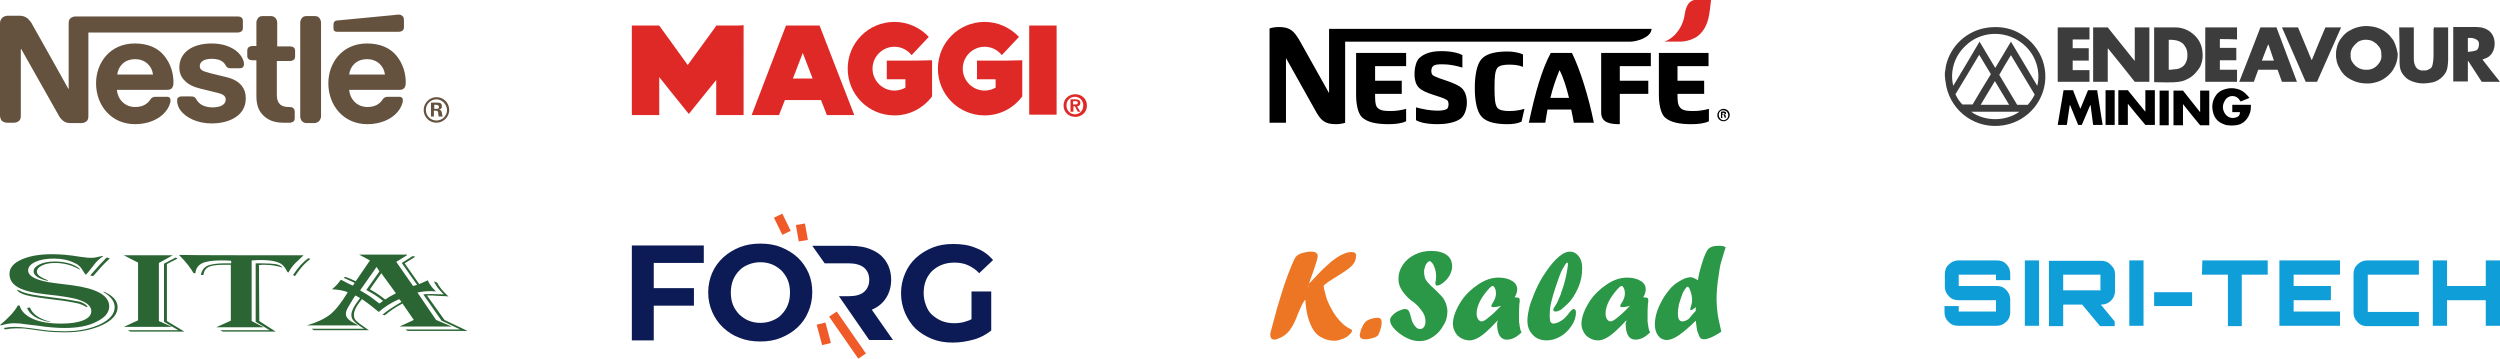 <svg xmlns="http://www.w3.org/2000/svg" xmlns:xlink="http://www.w3.org/1999/xlink" id="Layer_1" x="0px" y="0px" viewBox="0 0 684.5 98.2" style="enable-background:new 0 0 684.5 98.2;" xml:space="preserve"><style type="text/css">	.st0{fill:#DF2926;}	.st1{fill:#65523E;}	.st2{fill:#ED7624;}	.st3{fill:#2B9847;}	.st4{fill:#109ED9;}	.st5{fill:#0C1B55;}	.st6{fill:#F05A28;}	.st7{fill:#2B6534;}	.st8{fill:#3C3C3C;}</style><path id="Maggi_wordmark" class="st0" d="M292,28.9c0-1.4,1-2.4,2.3-2.4s2.3,1,2.3,2.4s-1,2.4-2.3,2.4C293.1,31.3,292,30.3,292,28.9 L292,28.9z M291.2,28.9c0,1.9,1.5,3.1,3.2,3.1s3.2-1.2,3.2-3.1c0-1.9-1.5-3.1-3.2-3.1C292.7,25.8,291.2,27,291.2,28.9L291.2,28.9z  M293.2,30.6h0.7v-1.5h0.4l0.8,1.5h0.7l-0.9-1.5c0.5,0,0.9-0.3,0.9-0.9c0-0.7-0.5-1-1.4-1h-1.3V30.6L293.2,30.6z M293.8,27.7h0.6 c0.3,0,0.7,0,0.7,0.4c0,0.4-0.3,0.5-0.7,0.5h-0.6V27.7L293.8,27.7z M201.8,7h-5.1h-0.6l-0.3,0.5l-7.5,10.3l-7.8-10.8h-5.6H173v24.5 h7.5V21.1l3.1,3.9l5,6.2l5-6.2l2.5-3.1v9.6h7.5V6.9L201.8,7L201.8,7z M289.3,31.4h-7.5V7h7.5V31.4L289.3,31.4z M222.7,7h-5.8h-1.7 l-9.4,24.5h7.5l1.6-4.1h9.9l1.6,4.1h7.5L224.4,7H222.7L222.7,7z M217.1,21.5l2.7-7l2.7,7L217.1,21.5L217.1,21.5z M275.2,16.6h-7.7 v5.1h5.1v2.3c-0.9,0.5-1.9,0.8-3,0.8c-3.3,0-6-2.7-6-6s2.7-6,6-6c1.9,0,3.6,0.9,4.7,2.3l4.7-5c-2.4-2.5-5.7-4.1-9.4-4.1 c-7.1,0-12.8,5.7-12.8,12.8s5.7,12.8,12.8,12.8c4.2,0,7.9-2,10.3-5.2v-4.8v-5.1L275.2,16.6L275.2,16.6z M250.5,16.6h-7.7v5.1h5.1 v2.3c-0.9,0.5-1.9,0.8-3,0.8c-3.3,0-6-2.7-6-6s2.7-6,6-6c1.9,0,3.6,0.9,4.7,2.3l4.7-5c-2.3-2.5-5.7-4.1-9.4-4.1 c-7.1,0-12.8,5.7-12.8,12.8s5.7,12.8,12.8,12.8c4.2,0,7.9-2,10.3-5.2v-4.8v-5.1L250.5,16.6L250.5,16.6z"></path><g id="Nescafe_logo_2_">	<path class="st0" d="M461.3,3.8c-0.3,2.1-1.1,4-2.7,5.7c-0.8,0.8-1.9,1.6-2.9,1.9h4.4c1.4,0,4-0.6,5.4-2.1c2.5-2.6,2.5-5.5,3-9.4  h-3.8C463.7,0,461.9,0,461.3,3.8"></path>	<path id="Nescafe_2_" d="M430.4,14.5h-5.8c-2.4,4.4-4.3,11-6,19.1h4.5c0.2-1.1,0.4-2.3,0.6-3.6h6.5c0.3,1.3,0.5,2.5,0.7,3.6h5.5  C435,26.6,432.6,18.9,430.4,14.5 M424.5,26.8c0.6-2.6,1.5-5.2,2.5-7.6c1.1,2.1,1.9,4.8,2.6,7.6H424.5z M446.5,11.4h-78.2v22.2  c-0.4,0.2-1.6,0.4-2.5,0.4c-3.1,0-4.2-1-5.8-4l-7.9-14.1v17.7h-4.5V7.8c0.4-0.2,1.6-0.4,2.5-0.4c3.1,0,4.2,1,5.9,4l7.9,14.1V7.9  h88.3C452.1,10.4,447.8,11.4,446.5,11.4 M463.6,30.4c1.4,0,2.9-0.2,4.3-0.6v3.4c-1.2,0.6-3,0.8-4.8,0.8c-3.3,0-5.8-0.5-7.3-1.9  c-1.1-1.1-1.6-3.5-1.6-6.2V14.5h13.6v3.6h-8.5v4h7.3v3.6h-7.3c0,1.5,0,2.8,0.6,3.6C460.5,30.2,461.7,30.4,463.6,30.4 M377,29.3  c0.6,0.9,1.8,1.1,3.7,1.1c1.4,0,2.9-0.2,4.3-0.6v3.4c-1.2,0.6-3,0.8-4.8,0.8c-3.3,0-5.8-0.5-7.3-1.9c-1.1-1.1-1.6-3.5-1.6-6.2V14.5  H385v3.6h-8.5v4h7.3v3.6h-7.3C376.5,27.3,376.5,28.6,377,29.3 M392.3,20.6c1.6,1.1,6.4,1.9,8.1,3.7c1.9,2,1.5,6.7-0.5,8.2  c-1.5,1.1-4.1,1.5-6.2,1.5c-3.1,0-5-0.5-6-1.1v-3.5c1.9,0.5,3.9,0.9,5.9,0.9c1.3,0,2.2-0.2,2.6-0.5c0.5-0.4,0.6-2,0-2.4  c-1.6-1.1-6.2-1.7-7.8-3.5c-1.7-1.7-1.3-6.6,0.2-8c1.6-1.5,3.8-1.9,6.1-1.9c2.9,0,4.9,0.6,5.7,1.1v3.4c-1.7-0.5-3.4-0.9-5.5-0.9  c-1.3,0-2.1,0.1-2.5,0.5C391.8,18.5,391.7,20.1,392.3,20.6 M409.9,29.4c0.5,0.8,1.9,1,3.3,1c1.6,0,2.8-0.2,4.2-0.6l-0.8,3.5  c-1,0.5-2.4,0.7-3.8,0.7c-2.8,0-5.6-0.4-7.1-2c-1.4-1.5-1.9-4.6-1.9-7.9s0.5-6.5,1.9-8c1.5-1.6,4.3-2,7.1-2c1.5,0,3.1,0.3,4.2,0.8  v3.4c-1.3-0.5-2.5-0.6-3.8-0.6c-1.4,0-2.8,0.2-3.3,1c-0.6,0.9-0.7,2.6-0.7,5.3C409.2,26.8,409.3,28.5,409.9,29.4 M438.4,14.5H452  v3.6h-8.5v4h7.8v3.6h-7.8V34c-2.7,0-5.1-0.4-5.1-3.2V14.5z M473.6,31.5c0,0.9-0.8,1.7-1.7,1.7s-1.7-0.7-1.7-1.7  c0-0.9,0.8-1.7,1.7-1.7C472.8,29.8,473.6,30.5,473.6,31.5 M470.6,31.5c0,0.7,0.6,1.4,1.3,1.4c0.7,0,1.3-0.6,1.3-1.3  s-0.5-1.4-1.3-1.4C471.1,30.1,470.6,30.7,470.6,31.5 M471.6,32.3h-0.4v-1.7c0.2,0,0.4-0.1,0.6-0.1c0.3,0,0.5,0.1,0.6,0.1  c0.1,0.1,0.2,0.2,0.2,0.4c0,0.2-0.2,0.3-0.4,0.4v0c0.2,0.1,0.3,0.2,0.3,0.4c0.1,0.3,0.1,0.4,0.1,0.4h-0.4c-0.1-0.1-0.1-0.2-0.1-0.4  c0-0.2-0.1-0.3-0.4-0.3h-0.2L471.6,32.3L471.6,32.3z M471.6,31.4h0.2c0.2,0,0.4-0.1,0.4-0.2c0-0.2-0.1-0.3-0.4-0.3  c-0.1,0-0.2,0-0.2,0V31.4L471.6,31.4z"></path></g><path id="Nestl&#xE9;_wordmark" class="st1" d="M109.2,4c-0.3,0-0.6,0-1.1,0.1L92.4,5.6c-0.5,0-0.7,0.2-0.8,0.3 c-0.2,0.2-0.3,0.5-0.3,0.8v1c0,0.4,0.1,0.6,0.2,0.7c0.2,0.2,0.4,0.3,0.8,0.3h16.9c0.4,0,0.7-0.1,1-0.3c0.3-0.2,0.4-0.6,0.4-1V5.7 c0-0.7-0.1-1.1-0.4-1.3C109.9,4.1,109.5,4,109.2,4 M87.5,33c0.2-0.3,0.4-0.7,0.4-1.2V6.2c0-0.5-0.2-0.9-0.4-1.2 c-0.3-0.4-0.7-0.6-1.3-0.6h-2.3c-0.6,0-1,0.2-1.3,0.6c-0.2,0.3-0.4,0.7-0.4,1.2v25.7c0,0.5,0.2,0.9,0.4,1.2c0.3,0.3,0.7,0.6,1.3,0.6 h2.3C86.8,33.6,87.2,33.4,87.5,33 M2,33.6h1.8c0.7,0,1.2-0.3,1.5-0.6c0.3-0.3,0.4-0.7,0.4-1.4V13.4h0.1c0,0,10.1,17.9,10.5,18.6 c0.6,0.9,1.5,1.7,2.9,1.7h3.1c0.7,0,1.2-0.3,1.5-0.6c0.3-0.3,0.4-0.7,0.4-1.4V8.9h40.9c0.4,0,0.7-0.1,1-0.3c0.3-0.2,0.4-0.6,0.4-1 V5.8c0-0.5-0.1-0.8-0.4-1c-0.2-0.2-0.6-0.3-1-0.3H20.7c-0.7,0-1.2,0.3-1.5,0.6c-0.3,0.3-0.4,0.7-0.4,1.4v17.8h-0.1 c0,0-9.7-17.4-10.2-18.2C8,5.5,7.7,5.1,7.2,4.8c-0.5-0.3-1-0.5-2-0.5H2C1.3,4.4,0.8,4.6,0.5,5C0.2,5.4,0,5.7,0,6.4v25.2 c0,0.6,0.2,1,0.4,1.4C0.8,33.3,1.2,33.6,2,33.6 M47,24.2c0.3-0.3,0.5-0.8,0.5-1.6c0-2.6-0.8-5.2-2.5-7.3c-1.7-2.1-4.3-3.4-8.1-3.4 c-6.8,0-10.6,5.3-10.6,10.9c0,6,4.1,11.2,10.7,11.2c3.3,0,6.5-1.2,8.3-3.4c0.8-0.9,1.4-2.3,1.4-3.1c0-0.3-0.1-0.5-0.2-0.7 c-0.2-0.2-0.4-0.3-0.8-0.3h-3.1c-0.6,0-1.1,0.2-1.4,0.7c-0.9,1.4-2.3,2.1-4.2,2.1c-2.9,0-4.8-2.2-5-4.7h13.6 C46.3,24.6,46.7,24.5,47,24.2 M32.1,20.4c0.3-2.4,2.1-4.2,4.9-4.2c2.7,0,4.6,1.8,4.9,4.2H32.1z M110.1,26.8 c-0.2-0.2-0.4-0.3-0.8-0.3h-3.1c-0.6,0-1.1,0.2-1.4,0.7c-0.9,1.4-2.3,2.1-4.2,2.1c-2.9,0-4.8-2.2-5-4.7h13.7c0.6,0,1-0.1,1.3-0.4 c0.3-0.3,0.5-0.8,0.5-1.6c0-2.6-0.8-5.2-2.5-7.3c-1.7-2.1-4.4-3.4-8.1-3.4c-6.8,0-10.6,5.3-10.6,10.9c0,6,4.1,11.2,10.7,11.2 c3.3,0,6.5-1.2,8.3-3.4c0.8-0.9,1.4-2.3,1.4-3.1C110.3,27.2,110.3,27,110.1,26.8 M100.5,16.2c2.7,0,4.6,1.8,4.9,4.2h-9.8 C95.9,18,97.7,16.2,100.5,16.2 M61.9,21.1l-4.5-1.1c-1.8-0.5-2.7-0.8-2.7-1.9c0-1.1,1-2,3.3-2c1.3,0,2.5,0.3,3.3,1.1 c0.6,0.7,0.5,1,1,1.3c0.3,0.2,0.7,0.2,1.2,0.2h2.2c0.3,0,0.6-0.1,0.8-0.3c0.2-0.2,0.3-0.5,0.3-0.9c0-1-0.7-2.3-1.8-3.3 c-1.6-1.4-4-2.3-7-2.3c-5.4,0-8.9,2.5-8.9,6.6c0,1.4,0.5,2.6,1.4,3.5c1,1.1,2.4,1.8,4.5,2.3l4.5,1.1c1.2,0.3,2.3,0.7,2.3,1.8 c0,1.7-1.8,2.2-3.7,2.2c-0.9,0-1.9-0.2-2.7-0.6c-0.6-0.3-1-0.7-1.4-1.2c-0.3-0.5-0.4-0.8-0.8-1c-0.3-0.2-0.6-0.2-1.1-0.2h-2.4 c-0.5,0-0.8,0.2-1,0.4c-0.2,0.2-0.2,0.5-0.2,0.8c0,0.8,0.3,1.8,0.9,2.6c1.5,2,4.6,3.6,8.6,3.6c3.9,0,9.3-1.6,9.3-6.9 c0-1.4-0.4-2.5-1.1-3.4C65.4,22.5,64.1,21.6,61.9,21.1 M72.2,31.7c1.2,1.1,2.7,1.9,5.4,1.9h1.7c0.4,0,0.7-0.1,1-0.3 c0.3-0.2,0.4-0.6,0.4-1v-1.7c0-0.5-0.2-0.8-0.4-1c-0.2-0.2-0.6-0.3-1-0.3H79c-1.1,0-1.8-0.3-2.3-0.7c-0.6-0.6-0.9-1.4-0.9-2.5v-9.4 h3.6c0.4,0,0.7-0.1,1-0.3c0.3-0.2,0.4-0.6,0.4-1v-1.4c0-0.5-0.1-0.8-0.4-1c-0.2-0.2-0.6-0.3-1-0.3h-3.5V6.2c0-0.5-0.2-0.9-0.4-1.2 c-0.3-0.3-0.7-0.6-1.3-0.6h-2.3c-0.6,0-1,0.2-1.3,0.6c-0.2,0.3-0.4,0.7-0.4,1.2v6.4h-1.1c-0.4,0-0.7,0.1-1,0.3 c-0.3,0.2-0.4,0.6-0.4,1v1.3c0,0.5,0.1,0.8,0.4,1c0.2,0.2,0.6,0.3,1,0.3h1.1v9.8C70.2,28.9,70.9,30.5,72.2,31.7 M119.4,28.7h-0.5 v1.1h0.6c0.4,0,0.7,0,0.7-0.6C120.1,28.8,119.7,28.7,119.4,28.7 M120.1,31.9c-0.2-0.6,0.1-1.6-0.7-1.6h-0.6v1.6H118v-3.8h1.7 c0.7,0,1.3,0.1,1.3,1c0,0.6-0.3,0.8-0.8,0.9c1,0.2,0.7,1.2,1,1.9H120.1z M119.5,27.2c-1.6,0-2.9,1.3-2.9,2.9c0,1.6,1.3,2.9,2.9,2.9 c1.6,0,2.9-1.3,2.9-2.9C122.3,28.5,121,27.2,119.5,27.2 M119.5,33.6c-2,0-3.5-1.6-3.5-3.5s1.6-3.5,3.5-3.5c2,0,3.5,1.6,3.5,3.5 C123,32,121.4,33.6,119.5,33.6"></path><g id="K.Salad_logo">	<path id="K." class="st2" d="M358.3,77.8l3.6-3.8c1-0.9,1.7-1.6,2.3-2.1c0.5-0.5,1.2-0.9,2-1.5c1.4-0.9,2.7-1.4,3.8-1.4  c0.9,0,1.3,0.3,1.3,1c0,0.5-0.1,1-0.3,1.5s-0.6,0.9-0.9,1.3c-0.7,0.7-2.1,1.7-4.1,2.9c-1.5,0.9-2.7,1.7-3.6,2.5  c0.1,0.9,0.3,1.6,0.5,2.3c0.2,0.7,0.3,1.3,0.6,1.9c0.2,0.5,0.5,1.2,0.9,1.9c0.4,0.8,0.9,1.6,1.4,2.3c1.3,1.7,2.5,2.8,3.8,3.4  c0.4,0.2,0.6,0.3,0.6,0.5c0,0.3-0.2,0.6-0.6,1c-0.5,0.6-1.2,1-2,1.3c-0.8,0.3-1.5,0.5-2.3,0.5c-1.4,0-2.7-0.4-3.8-1.1  c-1.2-0.7-2-1.8-2.6-3.2c-0.7-1.5-1.2-3.4-1.4-5.6c0-0.4-0.1-0.8-0.1-1.3h-0.1c-0.5,0.7-0.8,1.3-1,1.7c-0.2,0.4-0.5,1.2-1,2.3  c-0.5,1.4-1,2.5-1.5,3.3c-0.5,0.8-0.9,1.4-1.5,1.9c-0.5,0.5-1.1,0.9-1.8,1.2s-1.2,0.5-1.6,0.5c-0.3,0-0.6-0.1-0.8-0.3  c-0.2-0.3-0.3-0.6-0.3-0.9c0-0.2,0-0.4,0-0.5c0.6-2.2,1.2-4.4,1.8-6.7c0.7-2.3,1.3-4.4,2-6.5c0.7-2,1.3-3.7,1.9-5.1  c0.6-1.4,1-2.3,1.3-2.7c0.4-0.4,0.9-0.8,1.7-1s1.5-0.4,2.3-0.4c0.7,0,1.3,0.1,1.5,0.3c0.3,0.2,0.5,0.5,0.5,0.9  c0,0.6-0.6,2.6-1.9,6.1c-0.1,0.2-0.2,0.6-0.4,1.2s-0.3,0.9-0.4,1.2l0.1,0.1L358.3,77.8z M373.9,92.9c-1,0-1.6-0.3-1.6-1.1  c0-0.2,0.1-0.6,0.2-1c0.1-0.5,0.2-0.8,0.4-1.1c0.3-0.8,0.7-1.3,1-1.6c0.3-0.3,0.8-0.6,1.5-0.8c0.7-0.2,1.3-0.3,1.8-0.3  c0.7,0,1.1,0.4,1.1,1.3c0,0.8-0.2,1.7-0.7,2.9c-0.1,0.3-0.2,0.6-0.4,0.7c-0.2,0.2-0.4,0.3-0.8,0.5  C375.4,92.7,374.6,92.9,373.9,92.9z"></path>	<path id="Salad" class="st3" d="M385.6,81.6c-1-1-1.7-1.9-2.1-2.7c-0.4-0.8-0.6-1.6-0.6-2.6c0-1.4,0.4-2.6,1.2-3.8  c0.8-1.2,1.9-2.1,3.3-2.8c1.4-0.7,2.9-1,4.5-1c1.8,0,3.2,0.4,4.2,1.1c1,0.7,1.5,1.8,1.5,3.2c0,0.7-0.2,1.3-0.5,2  c-0.3,0.7-0.8,1.4-1.5,2c-0.4,0.4-0.8,0.7-1.2,0.9c-0.3,0.2-0.7,0.3-0.9,0.3c-0.3,0-0.5-0.2-0.5-0.7c0,0,0-0.2,0.1-0.6  c0.1-0.6,0.1-1,0.1-1.5c0-0.6-0.1-1.2-0.3-1.8c-0.2-0.6-0.4-1.1-0.7-1.5c-0.3-0.4-0.6-0.6-0.8-0.6c-0.1,0-0.3,0.1-0.5,0.3  c-0.3,0.3-0.6,0.7-0.7,1.2c-0.2,0.5-0.3,0.9-0.3,1.4c0,0.5,0.1,1,0.2,1.5c0.1,0.5,0.4,0.9,0.8,1.4c0.4,0.5,0.9,1,1.5,1.5  c1,0.9,1.7,1.7,2.3,2.3s0.9,1.3,1.2,2c0.2,0.7,0.4,1.4,0.4,2.1c0,1.4-0.3,2.7-1.1,3.9c-0.7,1.3-1.6,2.3-2.8,3.1s-2.4,1.2-3.6,1.2  c-1.2,0-2.3-0.2-3.5-0.8c-1.1-0.5-2.2-1.3-3.2-2.2c-1-1-1.5-1.9-1.5-2.7c0-0.5,0.2-0.9,0.7-1.4c0.5-0.5,1-0.9,1.7-1.2  c0.7-0.3,1.3-0.5,1.7-0.5c0.3,0,0.5,0.1,0.7,0.2c0.2,0.1,0.3,0.3,0.5,0.7c0.1,0.3,0.3,0.8,0.4,1.3c0.2,0.8,0.4,1.4,0.6,1.7  c0.2,0.4,0.5,0.8,0.8,1.1c0.3,0.3,0.7,0.5,1.1,0.5c0.5,0,0.8-0.2,1.1-0.6s0.4-0.9,0.4-1.5c0-1-0.3-2-1.1-3  c-0.2-0.3-0.5-0.6-0.7-0.9c-0.2-0.3-0.8-0.8-1.6-1.5C386.6,82.5,386.2,82.1,385.6,81.6z M410.1,87.7L410.1,87.7L410.1,87.7  c-1.2,1.3-2.2,2.3-3.1,3.1c-0.9,0.8-1.7,1.4-2.5,1.8c-0.8,0.4-1.5,0.6-2.1,0.6c-1.3,0-2.4-0.5-3.3-1.3c-0.8-0.9-1.3-2-1.3-3.3  c0-0.8,0.2-1.8,0.6-2.9c0.4-1.1,1-2.2,1.7-3.3c1.2-1.8,2.8-3.3,4.6-4.5c1.9-1.3,3.8-1.9,5.6-1.9c1.5,0,2.7,0.3,3.7,0.9  c1,0.6,1.4,1.4,1.4,2.3c0,0.7-0.2,1.4-0.7,2.2c0.6,0,1,0.1,1.2,0.2c0.2,0.1,0.2,0.5,0.2,0.9c0,0,0,0.2-0.1,0.7  c-0.1,1.2-0.1,2.2-0.1,3.3c0,0.5,0,0.9,0,1.2s0,0.6,0.1,0.9c0,0.3,0.1,0.6,0.1,0.8c0.1,0.6,0.2,1.1,0.5,1.6c-0.7,0.7-1.4,1.2-2,1.5  c-0.6,0.3-1.3,0.5-2,0.5c-1.8,0-2.7-1.5-2.7-4.5C410,88.2,410.1,87.9,410.1,87.7z M411.1,83.7l-0.3,0.1c-0.8,0.2-1.4,0.3-1.8,0.3  c-0.5,0-0.7-0.1-0.7-0.3c0-0.1,0.1-0.3,0.3-0.7c0.7-1,1-1.9,1-2.8c0-0.5-0.1-1-0.3-1.4c-0.2-0.4-0.4-0.6-0.6-0.6  c-0.2,0-0.5,0.2-0.9,0.6c-1.1,1.2-2,2.4-2.6,3.6c-0.6,1.2-0.9,2.3-0.9,3.3c0,0.6,0.1,1.2,0.4,1.6c0.3,0.4,0.6,0.6,1,0.6  c0.3,0,1-0.3,1.9-1.1c0.9-0.7,2-1.7,3.1-2.9l0.5-0.4V83.7z M427.6,79.7c0.5-1.3,0.9-2.7,1.2-4.2c0.3-1.4,0.5-2.6,0.5-3.3  c0-0.2-0.1-0.3-0.2-0.3c-0.2,0-0.5,0.4-1,1.3c-0.5,0.8-0.9,1.7-1.2,2.6c-0.7,1.9-1.2,3.5-1.6,4.8c-0.4,1.3-0.6,2.3-0.8,3.2  c-0.1,0.8-0.2,1.7-0.2,2.6c0,0.8,0.1,1.3,0.2,1.7c0.2,0.3,0.5,0.5,0.8,0.5c0.6,0,1.4-0.3,2.2-0.8s1.5-1.3,2.2-2.2  c0.5-0.7,0.9-1,1.2-1c0.3,0,0.6,0.3,0.6,0.9c0,1.3-0.4,2.5-1.2,3.7c-0.8,1.2-1.8,2.2-3,2.9c-1.2,0.7-2.5,1.1-3.8,1.1  c-1.6,0-2.9-0.5-3.8-1.5c-1-1-1.5-2.3-1.5-3.9c0-1.3,0.3-2.8,0.8-4.6c0.6-1.7,1.3-3.5,2.2-5.3c0.9-1.8,2-3.4,3.1-4.9  c1.1-1.4,2.2-2.6,3.3-3.3c0.7-0.5,1.4-0.8,2.3-0.8c0.6,0,1.2,0.2,1.7,0.6s0.9,0.9,1.2,1.6c0.3,0.7,0.4,1.5,0.4,2.3  c0,1.9-0.3,3.6-1.1,5.4s-1.7,3.3-3,4.5c-0.6,0.6-1.2,1.1-1.7,1.5c-0.6,0.3-1,0.5-1.5,0.5c-0.4,0-0.6-0.2-0.6-0.5  c0-0.2,0.1-0.5,0.5-1c0.4-0.6,0.9-1.6,1.4-2.9c0-0.1,0.1-0.3,0.2-0.4C427.4,80.1,427.5,80,427.6,79.7z M445.3,87.7L445.3,87.7  L445.3,87.7c-1.2,1.3-2.2,2.3-3.1,3.1c-0.9,0.8-1.7,1.4-2.5,1.8c-0.8,0.4-1.5,0.6-2.1,0.6c-1.3,0-2.4-0.5-3.3-1.3  c-0.8-0.9-1.3-2-1.3-3.3c0-0.8,0.2-1.8,0.6-2.9s1-2.2,1.7-3.3c1.2-1.8,2.8-3.3,4.6-4.5c1.9-1.3,3.8-1.9,5.6-1.9  c1.5,0,2.7,0.3,3.7,0.9c1,0.6,1.4,1.4,1.4,2.3c0,0.7-0.2,1.4-0.7,2.2c0.6,0,1,0.1,1.2,0.2c0.2,0.1,0.2,0.5,0.2,0.9  c0,0,0,0.2-0.1,0.7c-0.1,1.2-0.1,2.2-0.1,3.3c0,0.5,0,0.9,0,1.2s0,0.6,0.1,0.9c0,0.3,0.1,0.6,0.1,0.8c0.1,0.6,0.2,1.1,0.5,1.6  c-0.7,0.7-1.4,1.2-2,1.5c-0.6,0.3-1.3,0.5-2,0.5c-1.8,0-2.7-1.5-2.7-4.5C445.3,88.2,445.3,87.9,445.3,87.7z M446.4,83.7l-0.3,0.1  c-0.8,0.2-1.4,0.3-1.8,0.3c-0.5,0-0.7-0.1-0.7-0.3c0-0.1,0.1-0.3,0.3-0.7c0.7-1,1-1.9,1-2.8c0-0.5-0.1-1-0.3-1.4  c-0.2-0.4-0.4-0.6-0.6-0.6c-0.2,0-0.5,0.2-0.9,0.6c-1.1,1.2-2,2.4-2.6,3.6c-0.6,1.2-0.9,2.3-0.9,3.3c0,0.6,0.1,1.2,0.4,1.6  c0.3,0.4,0.6,0.6,1,0.6c0.3,0,1-0.3,1.9-1.1c0.9-0.7,2-1.7,3.1-2.9l0.5-0.4L446.4,83.7z M464.9,76.7L465,76c0.3-1.6,0.7-2.9,1-3.9  s0.6-1.8,0.9-2.5c0.3-0.7,0.6-1.2,0.9-1.5c0.5-0.5,1.4-0.8,2.7-0.8c0.6,0,1,0,1.3,0.1s0.5,0.2,0.7,0.3c-0.6,1.7-0.9,3-1.2,3.9  s-0.5,2.1-0.7,3.6c-0.4,2.5-0.6,4.7-0.6,6.7c0,1.3,0.1,2.7,0.3,4.1s0.6,3,1,4.8c-0.6,0.4-1.2,0.8-1.8,1.1c-0.6,0.3-1.1,0.6-1.6,0.7  c-0.5,0.2-0.9,0.3-1.3,0.3c-0.7,0-1.2-0.3-1.4-1c-0.2-0.6-0.4-1-0.5-1.3c-0.1-0.3-0.2-1.3-0.4-2.8c-1.6,1.6-3.1,2.9-4.5,3.9  s-2.6,1.4-3.4,1.4c-1,0-1.8-0.4-2.4-1.2c-0.6-0.8-0.9-1.8-0.9-3.1c0-1.1,0.2-2.4,0.7-3.8c0.5-1.4,1.2-2.7,2-4  c0.6-0.8,1.2-1.6,1.7-2.2c0.6-0.6,1.3-1.2,2-1.6c1.4-0.9,2.5-1.3,3.4-1.3C463.4,75.9,464,76.2,464.9,76.7z M464.3,85.1v-1  c-0.6,0.5-1,0.8-1.3,0.8c-0.2,0-0.2-0.1-0.2-0.2c0-0.1,0-0.2,0.1-0.5c0.2-0.7,0.4-1.4,0.4-2c0-0.9-0.2-1.9-0.6-2.9  c-0.2-0.5-0.4-0.8-0.7-0.8c-0.1,0-0.2,0.1-0.3,0.2c-0.4,0.5-0.8,1.1-1.1,1.9c-0.3,0.8-0.6,1.7-0.9,2.7c-0.2,0.9-0.3,1.8-0.3,2.6  c0,1.4,0.4,2.1,1.3,2.1c0.4,0,1-0.2,1.7-0.7C463,86.5,463.6,85.9,464.3,85.1z"></path></g><path id="Siri-tech_BF_wordmark" class="st4" d="M550.4,75v1.7h-3.9v-1.5h-10.2v3.1h10.4c1,0,1.9,0.3,2.6,1.1 c0.7,0.7,1.1,1.6,1.1,2.6v3.5c0,1-0.3,1.9-1.1,2.6c-0.7,0.7-1.6,1.1-2.6,1.1h-10.6c-1,0-1.9-0.3-2.6-1.1c-0.7-0.6-1.1-1.5-1.1-2.6 v-1.7h3.9v1.5h10.2v-3.1h-10.3c-1,0-1.9-0.3-2.6-1.1c-0.7-0.7-1.1-1.5-1.1-2.6V75c0-1,0.3-1.9,1.1-2.6c0.7-0.7,1.6-1.1,2.6-1.1h10.6 c1,0,1.9,0.3,2.6,1.1C550.1,73.1,550.4,74,550.4,75z M554.4,89.3V71.3h3.9v17.9H554.4z M579.1,75.1v4.6c0,1-0.4,1.9-1.1,2.6 c-0.7,0.7-1.6,1.1-2.6,1.1h-0.2L579,88v1.3h-4l-4.9-5.9l-5.2,0c0,0,0.1,0,0.1,0.1c0,0,0,0-0.1,0v5.8h-3.9V71.4h14.3 c1,0,1.9,0.3,2.6,1.1C578.7,73.2,579.1,74,579.1,75.1z M564.9,75.2v4.3h10.2v-4.3H564.9z M583,89.3V71.3h3.9v17.9H583z M600.2,80 v3.8h-10.4V80H600.2z M603,71.3h17.9v3.9h-7.1v14.1H610V75.2h-7.1L603,71.3L603,71.3z M640.7,71.3v3.9H628v3.1h10.2v3.9H628v3.1 h12.7v3.9h-16.6V71.3H640.7z M662.3,75.2h-14v10.2h14v3.9h-14.2c-1,0-1.9-0.3-2.6-1.1c-0.7-0.7-1.1-1.6-1.1-2.6V75 c0-1,0.3-1.9,1.1-2.6c0.7-0.7,1.6-1.1,2.6-1.1h14.2V75.2z M680.6,71.3h3.9v17.9h-3.9v-7H670v7h-3.9V71.3h3.9v7h10.6V71.3z"></path><g id="Forg_logo">	<path class="st5" d="M173,67.2h19.7V72H179v6.9h11v4.8h-11v9.5h-6V67.2z M221.4,74.8c-0.7-1.6-1.7-3.1-3-4.3  c-1.3-1.2-2.8-2.1-4.5-2.8c-1.7-0.7-3.6-1-5.7-1c-2.1,0-3.9,0.3-5.7,1c-1.7,0.7-3.2,1.6-4.5,2.8c-1.3,1.2-2.3,2.6-3,4.2  c-0.7,1.6-1.1,3.4-1.1,5.4c0,1.9,0.4,3.7,1.1,5.3c0.7,1.6,1.7,3.1,3,4.3c1.3,1.2,2.8,2.2,4.5,2.8c1.7,0.7,3.6,1,5.7,1  c2,0,3.9-0.3,5.6-1c1.7-0.7,3.2-1.6,4.5-2.8c1.3-1.2,2.3-2.6,3-4.3c0.7-1.6,1.1-3.4,1.1-5.4C222.4,78.2,222.1,76.4,221.4,74.8z   M215.7,83.5c-0.4,1-1,1.9-1.7,2.6c-0.7,0.8-1.6,1.3-2.6,1.7c-1,0.4-2,0.6-3.2,0.6c-1.2,0-2.2-0.2-3.2-0.6c-1-0.4-1.8-1-2.6-1.7  c-0.7-0.8-1.3-1.6-1.7-2.6c-0.4-1-0.6-2.1-0.6-3.4c0-1.2,0.2-2.4,0.6-3.4c0.4-1,1-1.9,1.7-2.6c0.7-0.8,1.6-1.3,2.6-1.7  c1-0.4,2.1-0.6,3.2-0.6c1.2,0,2.2,0.2,3.2,0.6c1,0.4,1.8,1,2.6,1.7c0.7,0.8,1.3,1.6,1.7,2.6c0.4,1,0.6,2.1,0.6,3.4  C216.3,81.4,216.1,82.5,215.7,83.5z M225.8,72.1h6.6c1.8,0,3.2,0.4,4.2,1.2c0.9,0.8,1.4,1.9,1.4,3.3c0,1.4-0.5,2.5-1.4,3.3  c-0.9,0.8-2.3,1.2-4.2,1.2h-2.7l8.3,12h6.5l-5.8-8.3c0,0,0,0,0,0c1.7-0.7,3-1.8,3.9-3.2c0.9-1.4,1.4-3.1,1.4-5c0-1.9-0.5-3.6-1.4-5  c-0.9-1.4-2.2-2.5-3.9-3.2c-1.7-0.8-3.7-1.1-6-1.1h-10.3L225.8,72.1z M266,87.4c-0.4,0.2-0.8,0.4-1.2,0.5c-1.1,0.4-2.3,0.6-3.5,0.6  c-1.2,0-2.4-0.2-3.4-0.6c-1-0.4-1.9-1-2.7-1.7c-0.8-0.7-1.3-1.6-1.7-2.7c-0.4-1-0.6-2.1-0.6-3.3c0-1.2,0.2-2.4,0.6-3.4  c0.4-1,1-1.9,1.7-2.6c0.8-0.7,1.6-1.3,2.7-1.7c1-0.4,2.2-0.6,3.4-0.6c1.3,0,2.6,0.2,3.7,0.7c1.1,0.5,2.2,1.2,3.1,2.2l3.8-3.6  c-1.3-1.5-2.8-2.6-4.7-3.3c-1.8-0.8-3.9-1.1-6.2-1.1c-2.1,0-4,0.3-5.7,1c-1.7,0.7-3.2,1.6-4.5,2.8c-1.3,1.2-2.3,2.6-3,4.3  c-0.7,1.6-1.1,3.4-1.1,5.4c0,2,0.4,3.7,1.1,5.4c0.7,1.6,1.7,3.1,2.9,4.3c1.3,1.2,2.8,2.1,4.5,2.8c1.7,0.7,3.6,1,5.7,1  c1.9,0,3.7-0.3,5.6-0.8s3.5-1.4,4.9-2.5V79.8H266V87.4z"></path>	<path id="Sparks" class="st6" d="M235,98.2l-8-11.5l2.1-1.4l8,11.5L235,98.2z M225.1,94.5l-1.5-5.6l2.4-0.6l1.5,5.6L225.1,94.5z   M218.7,66.1l-0.8-4.5l2.5-0.4l0.8,4.5L218.7,66.1z M214.2,64.3l-2.3-4.7l2.3-1.1l2.3,4.7L214.2,64.3z"></path></g><path id="sita_wordmark" class="st7" d="M28.3,70.1c-1,0.7-1.8,1.4-2.4,2.2c-1.2,1.5-1.9,2.5-2.3,2.8l-0.2,0.1 c-0.1-0.1-0.1-0.2-0.2-0.3c-0.6-0.9-0.9-1.5-1.3-1.9c-0.3-0.3-0.8-0.7-1.5-1c-1.6-0.8-3.5-1.2-5.7-1.2c-2,0-3.7,0.3-5,0.9 s-2,1.4-2,2.3c0,1.7,2.4,2.9,7.2,3.5l4.8,0.6c6.8,0.9,10.2,2.8,10.2,5.8c0,1.7-1.2,3.1-3.5,4.2c-2.3,1.2-5.2,1.7-8.7,1.7 c-2.2,0-4.6-0.2-7.2-0.6l-3.3-0.4c-1.3-0.2-2.4-0.3-3.3-0.3c-1.2,0-2.3,0.2-3.6,0.6L0,89c2.3-1.9,4-3.7,4.9-5.4l0.5,0.1 C5.8,85.2,7,86.4,9,87.3c2,0.9,4.6,1.3,7.8,1.3c2.5,0,4.5-0.3,6-0.9s2.2-1.5,2.2-2.5c0-1.2-1-2.3-3.1-3c-1.5-0.6-4.5-1.1-9.2-1.6 c-3.6-0.4-6.1-1-7.7-1.9S2.6,76.6,2.6,75c0-1.6,1-2.9,3.2-3.9c2.2-1,5-1.5,8.4-1.5c2.2,0,4.8,0.2,7.7,0.7c1.4,0.2,2.4,0.3,3,0.3 c0.9,0,1.9-0.2,3-0.5H28.3z M28.3,79.8c2.5,1,3.9,2.5,3.9,4.3c0,1.9-1.4,3.6-4.2,4.9s-6.2,2-10.2,2c-2,0-3.9-0.1-5.5-0.3l-4.5-0.6 c-1-0.2-2.2-0.2-3.4-0.2c-1,0-2,0.1-3,0.3L1,89.8C2,89.6,3,89.5,4,89.5c1.1,0,2.4,0.1,3.9,0.3l4.4,0.6c1.7,0.2,3.6,0.3,5.5,0.3 c3.8,0,7-0.7,9.6-1.9c2.7-1.3,4-2.9,4-4.7c0-1.5-1-2.9-3-4.1V79.8z M4.6,79.3l0.9,0.3C6.2,80.1,8,80.6,11,81l4.6,0.6 c3.1,0.4,5.1,0.8,6.2,1c1,0.3,1.8,0.8,2.2,1.4l-0.3,0.1C22.9,83.6,22,83.2,21,83c-1-0.2-2.9-0.6-5.7-0.9c-4.1-0.5-6.8-0.9-8.2-1.3 C5.7,80.4,4.9,79.9,4.6,79.3z M8.2,84.2c0.7,1.8,2.5,3.1,5.6,3.9v0.1c-3.5-0.6-5.6-1.9-6.4-3.9L8.2,84.2z M21.8,73.8 c-2.1-1.2-4.3-1.8-6.7-1.8c-1.4,0-2.6,0.2-3.6,0.7c-0.9,0.4-1.4,1-1.4,1.7c0,0.8,0.9,1.5,2.9,2.3l0.2,0.1L13,76.9 c-2.5-0.6-3.8-1.5-3.8-2.6c0-0.8,0.6-1.4,1.6-1.9c1-0.5,2.4-0.8,4.1-0.8c1.6,0,3,0.2,4.3,0.6c1.2,0.4,2.1,0.9,2.7,1.5L21.8,73.8z  M30.1,70.8L29.8,71c-0.8,0.7-1.4,1.4-2,2c-1.3,1.5-2,2.3-2.2,2.5l-0.2,0.1l-0.7-0.2l0.1-0.1c0.6-0.7,1.3-1.5,2.4-2.7l1.9-2l0.2-0.1 L30.1,70.8z M33.9,69.9h13.4L43.5,72v15.9l3.6,1.6H33.9l3.9-1.8V71.9L33.9,69.9z M48.6,70.8l-2.9,1.5v15.6l4.8,2.9H35.7L35,90.4 h13.8l-3.9-2.3V72.2l3.2-1.7L48.6,70.8z M83.1,69.9c-0.2,0.2-0.3,0.3-0.3,0.3l-1.9,1.8c-0.7,0.7-1.3,1.5-1.8,2.4L79,74.6l-0.3-0.1 l-0.1-0.2c-0.6-1.2-1.3-2-2.3-2.4c-1-0.4-2.5-0.7-4.6-0.7c-0.8,0-1.7,0-2.5,0.1h-0.3v16.6l3.3,1.7H59.2l4-1.8V72.5h-2 c-1.9,0-3.3,0.2-4.1,0.6c-0.8,0.4-1.3,1.2-1.4,2.2h-0.7c0.2-1.2,0.8-2,1.7-2.5c0.9-0.4,2.5-0.7,4.6-0.7h1.7h0.3v-0.7 c-0.9-0.1-1.9-0.1-2.8-0.1c-2.4,0-4.2,0.3-5.2,0.8s-1.7,1.4-1.8,2.7H53c-0.8-1.4-2-3-3.8-4.8l-0.2-0.2 C49.1,69.9,83.1,69.9,83.1,69.9z M77.4,73.3c-1.4-0.5-3.1-0.8-5.1-0.8c-0.4,0-0.9,0-1.4,0.1L71,87.9l4.5,2.9H61l-0.7-0.4h13.5 l-3.8-2.3v-16h1.5c1.8,0,3.1,0.1,3.9,0.2C76.4,72.5,77,72.8,77.4,73.3z M85,70.9c-1.3,0.9-2.7,2.4-4.1,4.5l-0.1,0.2l-0.6-0.3 l0.1-0.1c1.4-2.1,2.8-3.6,4-4.4l0.2-0.1L85,70.9z M111.4,69.9l-2.9,1.8l4.6,6.6l1.1-0.3l-4.2-6l3-1.9l0.7,0.2l-2.9,1.8l4,5.7 c0.2-0.1,0.3-0.2,0.4-0.2l0.9-0.4c0.6-0.2,0.9-0.4,1-0.5c0.5,1.2,1.3,2.2,2.3,3.1c-0.6,0-0.9-0.1-1.2-0.1c-1.8,0-3.1,0.2-3.9,0.4 l5.1,7.5l4.3,1.8h-14.3l3.9-1.8l-3.1-4.5c-2.1,1.1-3.6,2.2-4.8,3.2l-0.7-0.1c1.1-1,2.8-2.1,5-3.4l0.2-0.2l-0.6-0.7 c-2.3,1-4.1,2.2-5.6,3.5l-0.5-0.4c-1-0.8-2.2-1.8-3.8-2.9l-0.3-0.2c-1.4,1.7-2.2,3.1-2.2,4.3c0,0.7,0.2,1.2,0.6,1.6 c0.4,0.4,1.4,1.2,2.9,2.2c0.1,0.1,0.3,0.2,0.6,0.4H85.9l-0.6-0.4h14.4l-0.5-0.3c-1.3-0.8-2-1.4-2.4-1.9c-0.4-0.4-0.6-1-0.6-1.6 c0-1,0.8-2.6,2.4-4.6l-1.3-0.7c-0.2,0.3-0.6,0.8-0.9,1.4l-0.9,1.5c-0.5,0.8-0.8,1.5-0.8,2.1s0.2,1,0.6,1.4c0.3,0.4,1.1,0.9,2.3,1.5 c0.1,0.1,0.3,0.2,0.5,0.3H84c2.7-0.8,4.9-1.8,6.4-3c1.6-1.3,3.1-3.3,4.7-5.9l0.1-0.2c-1-0.4-2.4-0.7-4.3-0.8c1-0.8,1.8-1.7,2.4-2.6 c0.3,0.1,0.4,0.2,0.5,0.2l1.3,0.7c0.4,0.2,0.9,0.4,1.5,0.7l0.5-0.7l-0.3-0.2c-0.9-0.4-1.7-0.8-2.4-1.1l-0.3-0.1l0.4-0.3 c1,0.3,2,0.8,2.9,1.2l3.9-5.7l-3-1.6H111.4z M103.1,73.1l-4.5,6.4c1.4,0.8,2.7,1.6,3.7,2.4l1.3,1c0,0,0.1,0.1,0.3,0.2 c0.2-0.1,0.3-0.2,0.3-0.2l0.4-0.3c0.1-0.1,0.2-0.1,0.3-0.2c-1.3-1.1-2.9-2.1-4.6-3l3.6-5.1L103.1,73.1z M104.4,74.8l-3.1,4.4 c0.2,0.1,0.3,0.2,0.3,0.2l1.2,0.7c0.6,0.4,1.4,0.9,2.4,1.7l0.3,0.2c0.8-0.6,1.8-1.1,2.9-1.7L104.4,74.8z M119.7,77.4 c0.4,0.9,1.4,2.2,3.1,3.8c-0.4-0.1-0.7-0.1-0.7-0.1l-2.3-0.1c-1-0.1-1.8-0.1-2.3-0.1c-0.1,0-0.3,0-0.6,0l4.8,6.7l6.3,3h-16.4 l-0.6-0.4h15l-5.1-2.4l-5-7.2c0.7-0.1,1.4-0.1,2.2-0.1c1,0,2.2,0.1,3.4,0.1l-0.3-0.3c-1.2-1.2-2-2.3-2.4-3.3L119.7,77.4z"></path><g id="Endeavour_logo_Grayscale_1_">	<path id="Mining_1_" d="M571.7,24.7c0.9,0,1.7,0,2.5,0c0.5,3.2,1,6.3,1.5,9.5c-0.9,0-1.7,0-2.6,0c-0.2-1.8-0.5-3.6-0.7-5.4  c0,0,0,0-0.1,0c-0.8,1.8-1.5,3.6-2.3,5.4c-0.3,0-0.7,0-1,0c-0.7-1.8-1.5-3.6-2.2-5.4c0,0-0.1,0-0.1,0c-0.3,1.8-0.5,3.6-0.8,5.4  c-0.8,0-1.7,0-2.5,0c0.5-3.2,1.1-6.3,1.6-9.5c0.9,0,1.7,0,2.6,0c0.6,1.7,1.3,3.3,2,5.1C570.3,28.1,571,26.4,571.7,24.7z   M587.4,30.6c-1.6-2-3.2-3.9-4.8-5.9c-0.9,0-1.7,0-2.6,0c0,3.2,0,6.4,0,9.5c0.9,0,1.7,0,2.6,0c0-1.9,0-3.8,0-5.8  c1.6,2,3.2,3.9,4.8,5.8c0.9,0,1.7,0,2.6,0c0-3.2,0-6.4,0-9.5c-0.9,0-1.7,0-2.6,0C587.4,26.7,587.4,28.6,587.4,30.6z M595.1,34.3  c0.9,0,1.7,0,2.6,0c0-1.9,0-3.8,0-5.8c1.6,2,3.1,3.9,4.7,5.8c0.9,0,1.7,0,2.5,0c0-3.2,0-6.4,0-9.5c-0.8,0-1.6,0-2.5,0  c0,1.9,0,3.8,0,5.8c0,0,0,0-0.1,0c-1.5-1.9-3.1-3.9-4.6-5.8c-0.9,0-1.7,0-2.6,0C595.1,27.9,595.1,31.1,595.1,34.3z M613.3,24.6  c-1.5-0.6-3.1-0.6-4.6,0c-0.8,0.3-1.5,0.8-1.9,1.4c-1,1.4-1.3,2.9-0.9,4.6c0.3,1.5,1.2,2.7,2.7,3.3c0.5,0.2,0.9,0.4,1.4,0.4  c0.7,0.1,1.4,0.1,2.1,0c0.9-0.1,1.7-0.4,2.4-1c0.8-0.7,1.3-1.6,1.6-2.6c0.2-0.7,0.2-1.4,0.2-2c-1.7,0-3.4,0-5.1,0c0,0.7,0,1.3,0,2  c0.7,0,1.4,0,2.1,0c0,0.6-0.2,1.1-0.7,1.3c-1.6,0.8-3.4,0-3.9-2c-0.2-0.9,0-1.7,0.5-2.5c0.8-1.5,3-1.7,4-0.1  c0.1,0.1,0.2,0.3,0.3,0.4c0.8-0.3,1.6-0.7,2.4-1C615.1,25.8,614.3,25,613.3,24.6z M579,24.7c-0.9,0-1.7,0-2.5,0c0,3.2,0,6.4,0,9.5  c0.9,0,1.7,0,2.5,0C579,31.1,579,27.9,579,24.7z M591.3,34.3c0.9,0,1.7,0,2.5,0c0-3.2,0-6.4,0-9.5c-0.9,0-1.7,0-2.5,0  C591.3,27.9,591.3,31.1,591.3,34.3z"></path>	<path class="st8" d="M655.4,11.2c-0.2-0.3-0.4-0.6-0.6-0.8c0,0,0,0,0,0c-0.6-0.9-1.4-1.5-2.3-2.1c-1.1-0.6-2.3-1-3.5-1.1  c-1-0.1-1.9-0.1-2.8,0.1c-1,0.2-1.9,0.5-2.7,1c-0.4,0.2-0.8,0.4-1.1,0.7c0,0,0,0,0,0c-0.4,0.3-0.8,0.7-1.1,1.1  c-0.9,1-1.4,2.2-1.6,3.5c-0.1,0.3-0.1,0.7-0.1,1v0c0,0.2,0,0.4,0,0.6c0,0.3,0,0.7,0.1,1c0.1,1,0.5,1.9,1,2.7  c0.6,1.2,1.6,2.2,2.8,2.8c1.1,0.6,2.3,1,3.5,1.1c1,0.1,1.9,0.1,2.8-0.1c1-0.2,1.9-0.5,2.7-1c1-0.6,1.9-1.4,2.6-2.4  c0.9-1.4,1.4-2.9,1.4-4.5C656.3,13.6,656,12.4,655.4,11.2z M650.9,17.9c-0.7,0.7-1.5,1.1-2.5,1.2c-1.3,0.1-2.5-0.2-3.5-1.1  c-0.7-0.7-1.3-1.5-1.3-2.5c0-0.1,0-0.1,0-0.2h0c0-0.1,0-0.1,0-0.2c-0.1-1.1,0.4-2.1,1.2-2.9c0.3-0.3,0.5-0.5,0.8-0.7  c0,0,0.1-0.1,0.1-0.1c0,0,0.1,0,0.1-0.1c0,0,0,0,0,0c0,0,0.1,0,0.1,0c0,0,0,0,0,0c0.4-0.2,0.8-0.3,1.3-0.4c1.2-0.1,2.2,0.1,3.1,0.8  c0.1,0.1,0.2,0.2,0.3,0.2c0.2,0.1,0.3,0.3,0.5,0.5c0.5,0.6,0.8,1.2,0.9,1.9c0,0,0,0,0,0c0,0.1,0,0.1,0,0.2v0c0,0.1,0,0.2,0,0.4  C652.2,16.1,651.7,17,650.9,17.9z M650.8,12c-0.1-0.1-0.2-0.2-0.3-0.2c0,0,0,0,0,0C650.6,11.8,650.7,11.9,650.8,12z M584.5,7.5  c1.4,0,2.6,0,4,0c0,5,0,9.9,0,14.9c-1.3,0-2.6,0-4,0c-2.4-3-4.8-6.1-7.3-9.1c0,0-0.1,0-0.1,0c0,3,0,6,0,9.1c-1.4,0-2.7,0-4,0  c0-5,0-9.9,0-14.9c1.3,0,2.7,0,4,0c2.4,3,4.8,6,7.3,9.1c0,0,0.1,0,0.1,0C584.5,13.5,584.5,10.5,584.5,7.5z M589.8,22.4  c0-5,0-9.9,0-14.9c0.1,0,0.2,0,0.3,0c1.8,0,3.6,0,5.4,0c2,0,3.8,0.7,5.3,2.1c1.2,1.1,2,2.6,2.2,4.3c0.2,1.3,0.1,2.7-0.4,3.9  c-0.2,0.6-0.6,1.1-1,1.6c-0.8,1.1-1.8,1.9-3,2.4c-0.6,0.3-1.3,0.5-2,0.6c-2.2,0.3-4.5,0.1-6.7,0.1  C589.9,22.4,589.8,22.4,589.8,22.4z M593.8,19.1c0.1,0,0.3,0,0.4,0c0.6-0.1,1.2-0.1,1.9-0.2c1-0.2,1.8-0.7,2.3-1.6  c0.3-0.6,0.5-1.2,0.5-1.8c0.1-1.1-0.1-2.1-0.7-2.9c-0.2-0.3-0.4-0.6-0.7-0.8c-0.9-0.7-2-0.9-3.1-0.9c-0.2,0-0.4,0-0.6,0  C593.8,13.6,593.8,16.3,593.8,19.1z M679.7,16.3c1.6,2.1,3.2,4.1,4.8,6.1c-1.7,0-3.3,0-5,0c-1.2-1.9-2.5-3.8-3.7-5.7  c0,0-0.1,0-0.1,0c0,1.9,0,3.7,0,5.6c-1.4,0-2.7,0-4,0c0-5,0-9.9,0-14.9c0.1,0,0.3,0,0.4,0c2,0,4,0,6,0c1.4,0,2.7,0.4,3.7,1.3  c0.7,0.7,1.1,1.6,1.2,2.6c0.1,0.9,0,1.7-0.3,2.5c-0.4,1-1.1,1.8-2.2,2.2C680.2,16.1,680,16.2,679.7,16.3z M675.7,14.2  c0.7-0.1,1.3-0.1,1.9-0.3c0.7-0.1,1-0.6,1.1-1.3c0.1-0.6,0.1-1.2-0.4-1.6c-0.8-0.6-1.7-0.7-2.6-0.6  C675.7,11.7,675.7,12.9,675.7,14.2z M666.4,7.5c1.3,0,2.6,0,3.9,0c0,0.2,0,0.3,0,0.4c0,2.9,0,5.7,0,8.6c0,0.7-0.1,1.3-0.2,2  c-0.2,1.2-0.9,2.2-1.9,3c-0.9,0.7-1.9,1.1-3.1,1.2c-1.2,0.2-2.4,0.2-3.6-0.1c-1.2-0.3-2.4-0.8-3.2-1.8c-1-1-1.3-2.3-1.3-3.7  c0-3.1,0-6.1-0.1-9.2c0-0.1,0-0.3,0-0.4c1.3,0,2.6,0,4,0c0,0.2,0,0.3,0,0.5c0,2.7,0,5.4,0,8c0,0.8,0.1,1.7,0.6,2.4  c0.3,0.5,0.9,0.8,1.5,0.9c0.2,0,0.4,0,0.6,0c0.7,0.1,1.3-0.2,1.9-0.6c0.4-0.3,0.5-0.8,0.6-1.3c0.1-0.6,0.2-1.3,0.2-1.9  c0-2.5,0-5,0-7.5C666.4,7.8,666.4,7.6,666.4,7.5z M624.8,22.4c-0.4-1.1-0.8-2.2-1.2-3.3c-1.8,0-3.5,0-5.3,0  c-0.4,1.1-0.8,2.2-1.2,3.3c-1.3,0-2.6,0-4,0c2-5,3.9-10,5.8-14.9c1.5,0,2.9,0,4.4,0c1.9,5,3.7,9.9,5.6,14.9  C627.5,22.4,626.2,22.4,624.8,22.4z M621.1,12.2c0,0-0.1,0-0.1,0c-0.6,1.4-1.1,2.9-1.7,4.4c1.1,0,2.2,0,3.3,0  C622.1,15.1,621.6,13.6,621.1,12.2z M634.4,22.4c-1,0-2,0-3.1,0c-2.2-5-4.3-9.9-6.5-14.9c1.5,0,2.9,0,4.4,0c1.2,3,2.5,5.9,3.7,8.9  c0,0,0.1,0,0.1,0c1.2-3,2.4-5.9,3.7-8.9c1.4,0,2.8,0,4.3,0C638.8,12.5,636.6,17.4,634.4,22.4z M572.1,22.4c-2.9,0-5.8,0-8.7,0  c0-5,0-9.9,0-14.9c2.9,0,5.8,0,8.7,0c0,1.1,0,2.2,0,3.3c-1.6,0-3.1,0-4.6,0c0,0.8,0,1.6,0,2.4c1.5,0,2.9,0,4.4,0c0,1.1,0,2.2,0,3.4  c-1.5,0-2.9,0-4.4,0c0,0.9,0,1.7,0,2.6c1.5,0,3.1,0,4.6,0C572.1,20.2,572.1,21.3,572.1,22.4z M607.8,10.7c0,0.8,0,1.6,0,2.4  c1.5,0,3,0,4.5,0c0,1.1,0,2.2,0,3.4c-1.5,0-2.9,0-4.5,0c0,0.9,0,1.7,0,2.6c1.6,0,3.1,0,4.7,0c0,1.1,0,2.2,0,3.3c-2.9,0-5.8,0-8.7,0  c0-5,0-9.9,0-14.9c2.9,0,5.8,0,8.7,0c0,1.1,0,2.2,0,3.3C611,10.7,609.4,10.7,607.8,10.7z M639.4,14.6c0,0.2,0,0.4,0,0.6  c0,0,0,0,0,0C639.4,15,639.4,14.8,639.4,14.6z M646,11.3c0,0-0.1,0-0.1,0.1C645.9,11.4,645.9,11.4,646,11.3  C646,11.4,646,11.3,646,11.3z M652.1,14.4c-0.1-0.9-0.6-1.7-1.3-2.3c0,0,0,0-0.1,0c0.2,0.1,0.3,0.3,0.5,0.5  C651.7,13,652,13.6,652.1,14.4z M532.5,20c0.1-0.7,0.2-1.3,0.3-2c1.2-5.4,5.7-9.6,11.2-10.4c4.7-0.7,8.8,0.6,12.2,4  c2.3,2.4,3.6,5.3,3.8,8.6c0.4,6.9-4.6,13-11.4,14.1c-7.3,1.2-14.1-3.4-15.7-10.6c-0.1-0.6-0.2-1.3-0.3-1.9  C532.5,21.3,532.5,20.6,532.5,20z M557.8,23.5c0.9-3.5,0-8.7-4.6-12c-4.6-3.3-11-2.9-15,1c-1.5,1.4-2.6,3.1-3.2,5  c-0.6,2-0.7,3.9-0.2,6c2.4-4,4.8-8,7.2-12.1c1.4,2.4,2.9,4.8,4.3,7.2c1.4-2.4,2.9-4.8,4.3-7.2C553,15.4,555.4,19.4,557.8,23.5z   M541.9,15c-2.2,3.7-4.3,7.2-6.5,10.8c0.5,1.1,1.1,2,1.9,2.8c1,0,1.9,0,2.8,0c1.6-2.8,3.3-5.5,5-8.3C544.1,18.6,543,16.8,541.9,15z   M552.3,28.7c1,0,1.9,0,2.9,0c0.8-0.9,1.4-1.8,1.9-2.8c-2.2-3.6-4.3-7.2-6.5-10.8c-1.1,1.8-2.2,3.6-3.2,5.4  C549,23.2,550.6,25.9,552.3,28.7z M550.1,28.7c-1.3-2.2-2.6-4.3-3.9-6.5c-1.3,2.2-2.6,4.3-3.9,6.5C545,28.7,547.5,28.7,550.1,28.7z   M552.9,30.6c-4.4,0-8.8,0-13.2,0C543.3,33.2,548.9,33.4,552.9,30.6z"></path></g></svg>